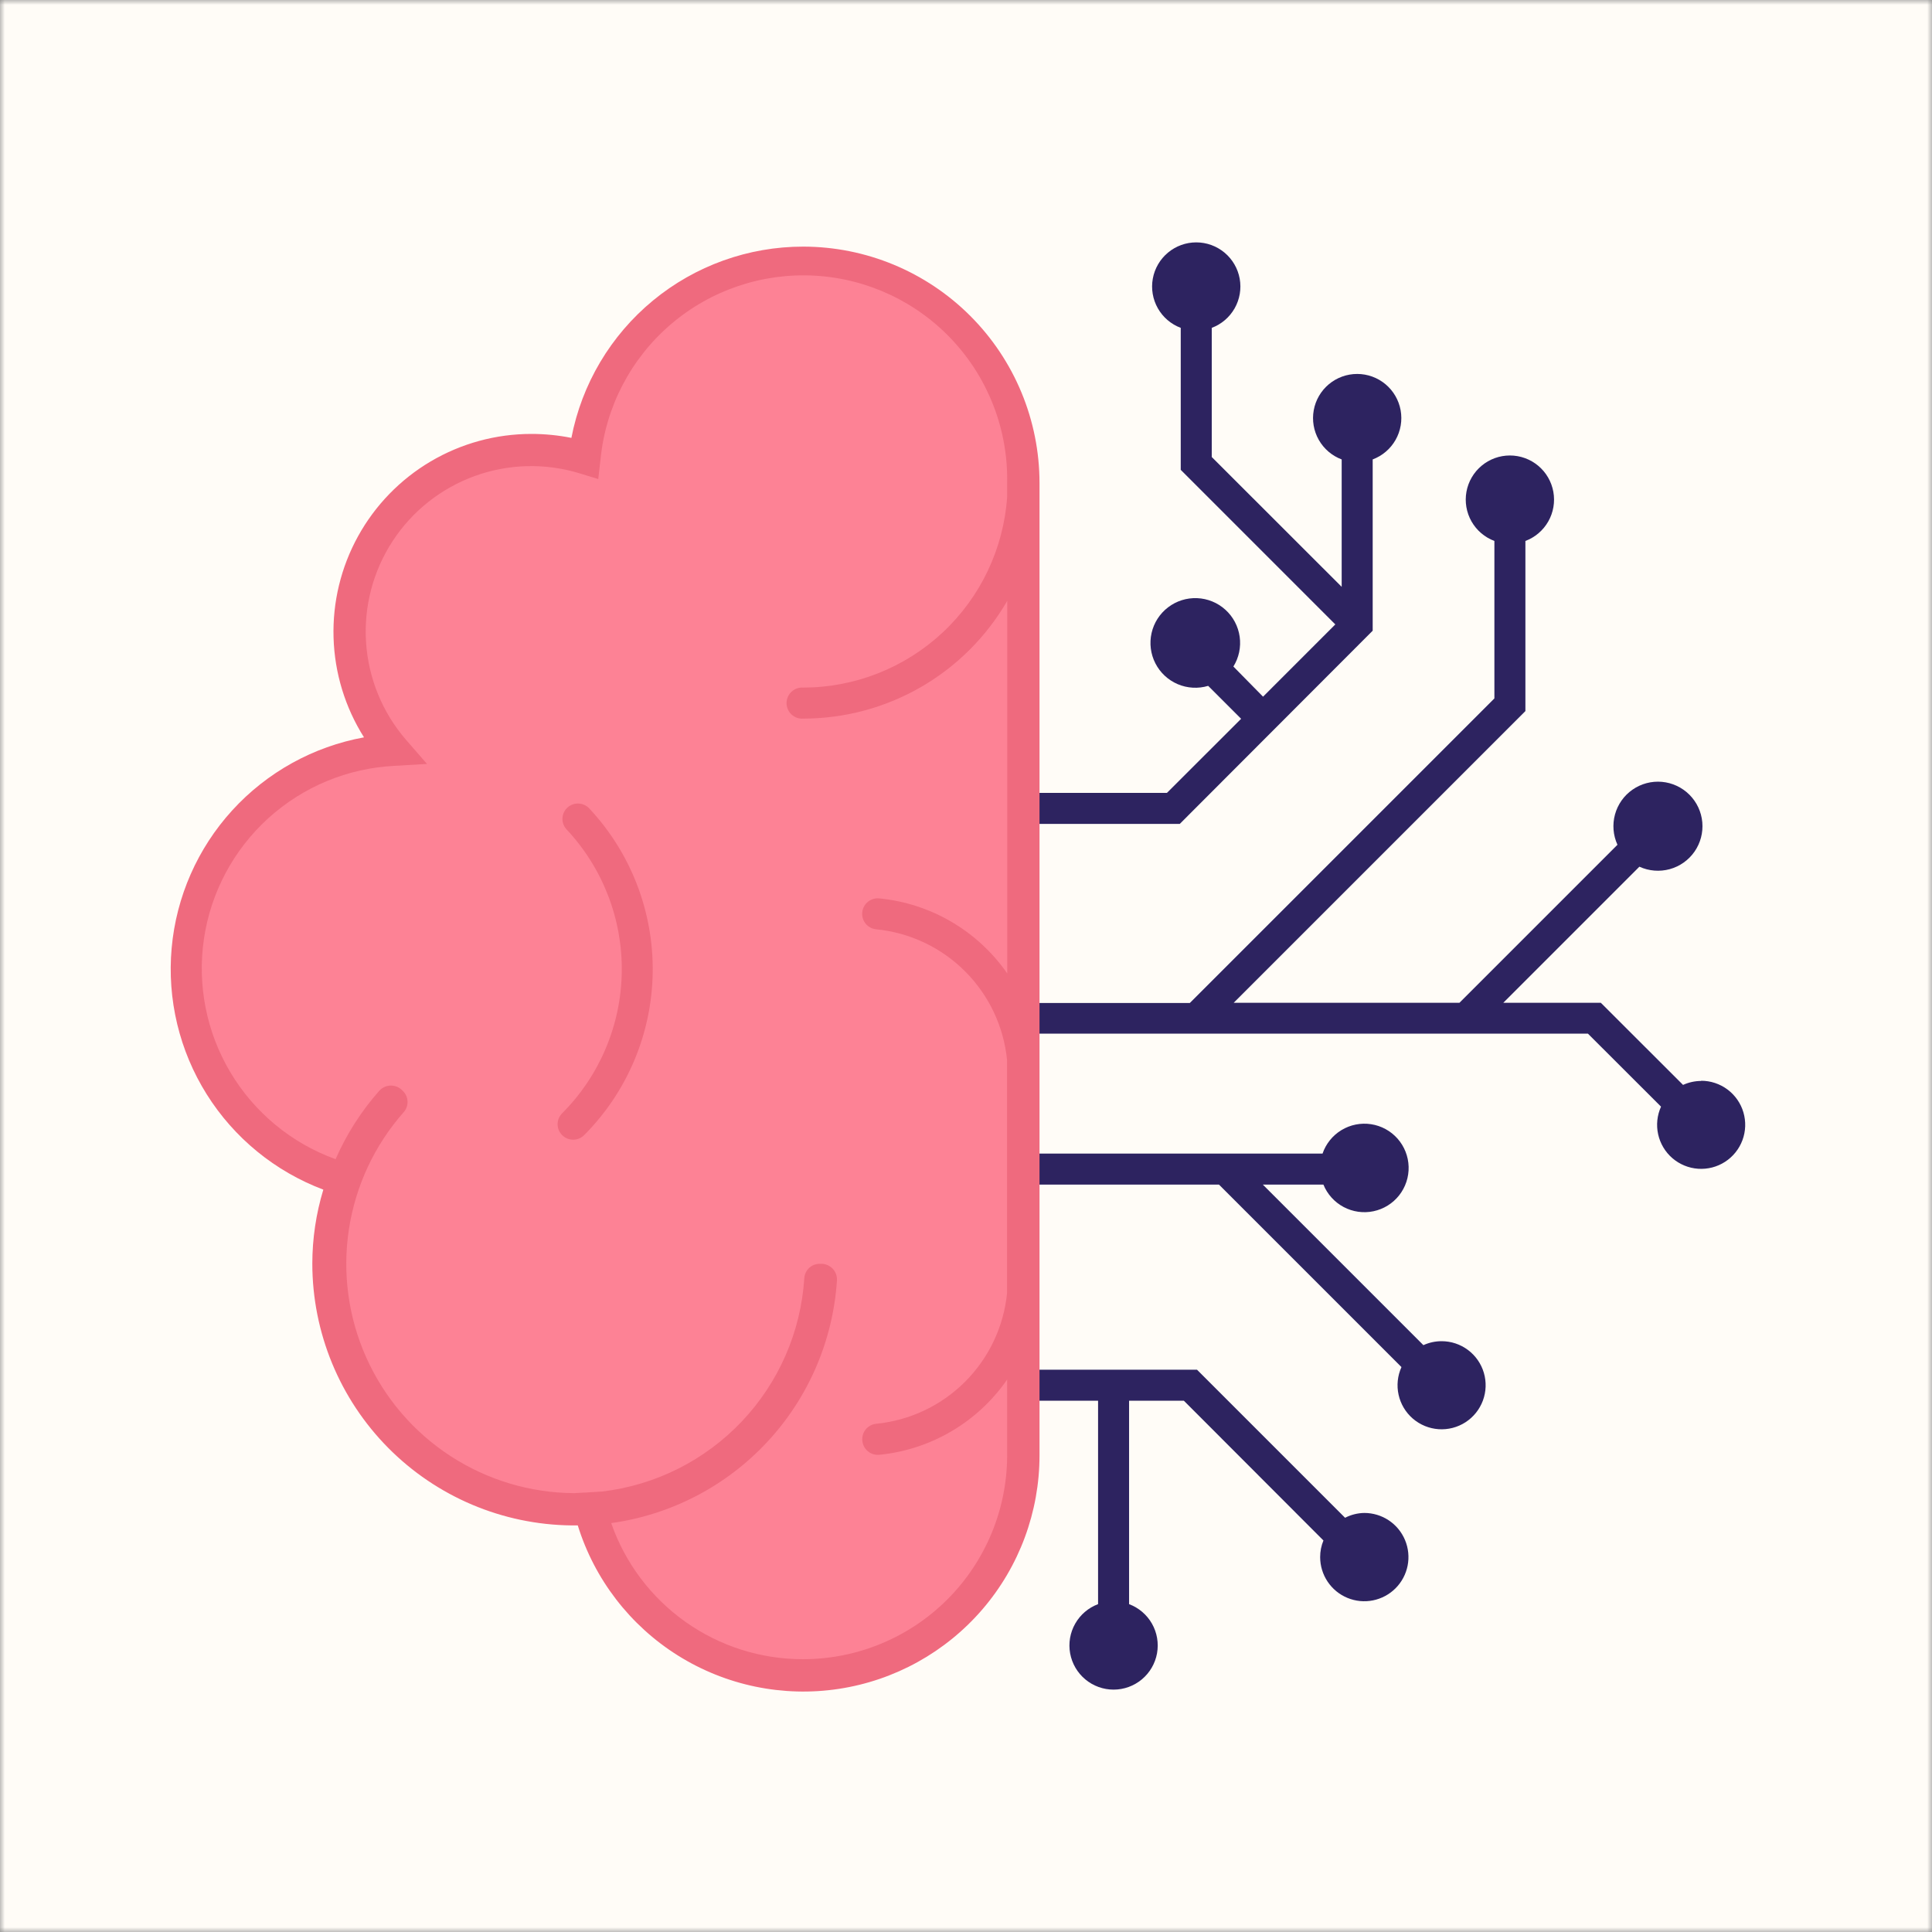 <?xml version="1.0" encoding="UTF-8"?> <svg xmlns="http://www.w3.org/2000/svg" width="200" height="200" viewBox="0 0 200 200" fill="none"><rect x="0" y="0" width="200" height="200" fill="#808080" stroke="none"/><g clip-path="url(#clip0_4005_254)"><mask id="mask0_4005_254" style="mask-type:luminance" maskUnits="userSpaceOnUse" x="0" y="0" width="200" height="200"><path d="M200 0H0V200H200V0Z" fill="white"></path></mask><g mask="url(#mask0_4005_254)"><path d="M200 0H0V200H200V0Z" fill="#FFFCF7"></path><path d="M142.1 65.29V47.56C143.102 47.184 143.941 46.468 144.469 45.537C144.998 44.606 145.183 43.519 144.992 42.466C144.801 41.412 144.246 40.459 143.424 39.773C142.602 39.087 141.566 38.711 140.495 38.711C139.424 38.711 138.388 39.087 137.566 39.773C136.744 40.459 136.189 41.412 135.998 42.466C135.807 43.519 135.992 44.606 136.521 45.537C137.049 46.468 137.888 47.184 138.89 47.56V60.75L125.44 47.31V33.94C126.442 33.564 127.281 32.848 127.809 31.917C128.338 30.986 128.523 29.899 128.332 28.846C128.141 27.792 127.586 26.839 126.764 26.153C125.942 25.467 124.906 25.091 123.835 25.091C122.764 25.091 121.728 25.467 120.906 26.153C120.084 26.839 119.529 27.792 119.338 28.846C119.147 29.899 119.332 30.986 119.861 31.917C120.389 32.848 121.228 33.564 122.23 33.94V48.64L138.23 64.64L130.75 72.12L127.68 69C128.252 68.077 128.482 66.983 128.33 65.908C128.179 64.833 127.655 63.845 126.85 63.117C126.046 62.388 125.011 61.965 123.926 61.92C122.841 61.876 121.775 62.213 120.914 62.873C120.052 63.533 119.449 64.475 119.21 65.534C118.971 66.593 119.11 67.702 119.605 68.669C120.099 69.635 120.917 70.398 121.915 70.824C122.914 71.25 124.03 71.312 125.07 71L128.48 74.41L120.8 82.08H105.93V85.29H122.13L142.1 65.29Z" fill="#2D2360"></path><path d="M149.229 138.84C148.58 138.84 147.939 138.98 147.349 139.25L130.729 122.63H136.999C137.403 123.624 138.144 124.445 139.091 124.949C140.039 125.452 141.133 125.608 142.183 125.387C143.234 125.166 144.173 124.584 144.838 123.741C145.502 122.898 145.85 121.849 145.82 120.776C145.79 119.704 145.384 118.675 144.673 117.871C143.962 117.067 142.992 116.538 141.931 116.377C140.87 116.215 139.786 116.432 138.868 116.988C137.95 117.544 137.257 118.405 136.909 119.42H106.379V122.63H126.189L145.079 141.52C144.673 142.417 144.568 143.422 144.781 144.383C144.993 145.345 145.511 146.212 146.257 146.855C147.003 147.497 147.937 147.881 148.919 147.949C149.902 148.017 150.88 147.765 151.707 147.231C152.534 146.696 153.166 145.909 153.509 144.985C153.851 144.062 153.885 143.053 153.607 142.108C153.328 141.164 152.75 140.335 151.961 139.746C151.172 139.157 150.214 138.839 149.229 138.84Z" fill="#2D2360"></path><path d="M141.242 156.62C140.546 156.629 139.861 156.8 139.242 157.12L123.912 141.79H107.102V145H113.672V166.06C112.67 166.436 111.831 167.152 111.303 168.083C110.774 169.014 110.589 170.101 110.78 171.155C110.972 172.208 111.526 173.161 112.348 173.847C113.17 174.533 114.207 174.909 115.277 174.909C116.348 174.909 117.384 174.533 118.206 173.847C119.028 173.161 119.583 172.208 119.774 171.155C119.965 170.101 119.78 169.014 119.252 168.083C118.723 167.152 117.884 166.436 116.882 166.06V145H122.552L137.002 159.47C136.776 160.015 136.661 160.6 136.662 161.19C136.662 162.094 136.93 162.978 137.433 163.73C137.936 164.482 138.65 165.068 139.486 165.413C140.321 165.759 141.241 165.849 142.127 165.671C143.014 165.494 143.828 165.058 144.467 164.418C145.106 163.778 145.54 162.963 145.716 162.075C145.891 161.188 145.799 160.269 145.451 159.434C145.104 158.599 144.517 157.886 143.764 157.385C143.011 156.884 142.126 156.618 141.222 156.62H141.242Z" fill="#2D2360"></path><path d="M176.109 111.9C175.46 111.9 174.819 112.04 174.229 112.31L165.719 103.81H155.619L169.709 89.72C170.692 90.17 171.802 90.261 172.845 89.976C173.888 89.691 174.797 89.049 175.415 88.161C176.032 87.273 176.317 86.197 176.221 85.12C176.125 84.043 175.654 83.034 174.889 82.269C174.125 81.505 173.116 81.033 172.039 80.937C170.962 80.841 169.886 81.127 168.998 81.744C168.11 82.361 167.468 83.271 167.183 84.314C166.898 85.357 166.988 86.467 167.439 87.45L151.079 103.81H127.709L157.909 73.61V56C158.911 55.624 159.75 54.908 160.278 53.977C160.807 53.046 160.992 51.959 160.801 50.905C160.609 49.852 160.055 48.899 159.233 48.213C158.411 47.527 157.374 47.151 156.304 47.151C155.233 47.151 154.197 47.527 153.375 48.213C152.553 48.899 151.998 49.852 151.807 50.905C151.616 51.959 151.801 53.046 152.329 53.977C152.858 54.908 153.697 55.624 154.699 56V72.3L123.169 103.83H106.379V107H164.379L171.949 114.56C171.543 115.457 171.438 116.462 171.651 117.423C171.863 118.385 172.381 119.252 173.127 119.895C173.873 120.537 174.807 120.921 175.789 120.989C176.772 121.057 177.75 120.805 178.577 120.271C179.404 119.736 180.036 118.949 180.379 118.025C180.721 117.102 180.755 116.093 180.477 115.148C180.198 114.204 179.62 113.375 178.831 112.786C178.042 112.197 177.084 111.879 176.099 111.88L176.109 111.9Z" fill="#2D2360"></path><path d="M84.321 27.21C78.726 27.21 73.326 29.27 69.151 32.995C64.976 36.72 62.317 41.851 61.681 47.41C57.787 46.219 53.611 46.324 49.781 47.71C45.952 49.095 42.675 51.686 40.444 55.093C38.213 58.5 37.148 62.539 37.409 66.603C37.67 70.667 39.243 74.536 41.891 77.63C36.556 77.944 31.503 80.127 27.618 83.797C23.733 87.467 21.265 92.388 20.648 97.696C20.031 103.004 21.304 108.36 24.243 112.823C27.183 117.286 31.601 120.571 36.721 122.1C35.321 125.941 34.867 130.063 35.399 134.116C35.93 138.17 37.431 142.036 39.775 145.386C42.118 148.736 45.234 151.472 48.86 153.361C52.485 155.251 56.513 156.238 60.601 156.24C61.141 156.24 61.681 156.24 62.211 156.19C63.568 161.577 66.846 166.284 71.428 169.424C76.011 172.565 81.584 173.923 87.097 173.244C92.611 172.564 97.687 169.894 101.371 165.736C105.055 161.577 107.092 156.216 107.101 150.66V50C107.102 47.008 106.514 44.044 105.37 41.279C104.226 38.514 102.548 36.002 100.432 33.886C98.317 31.769 95.805 30.09 93.041 28.945C90.276 27.799 87.313 27.21 84.321 27.21Z" fill="#FD8295"></path><path d="M61.001 83.69C60.851 83.529 60.669 83.401 60.467 83.314C60.264 83.226 60.047 83.181 59.826 83.181C59.606 83.181 59.388 83.226 59.186 83.314C58.984 83.401 58.802 83.529 58.651 83.69C58.376 83.984 58.224 84.372 58.224 84.775C58.224 85.178 58.376 85.566 58.651 85.86C62.404 89.863 64.453 95.169 64.365 100.655C64.277 106.141 62.06 111.379 58.181 115.26C57.898 115.547 57.734 115.93 57.723 116.333C57.712 116.736 57.854 117.128 58.121 117.43C58.266 117.596 58.444 117.73 58.643 117.825C58.842 117.92 59.059 117.972 59.279 117.98C59.499 117.987 59.719 117.949 59.924 117.869C60.129 117.788 60.315 117.666 60.471 117.51C64.924 113.04 67.468 107.016 67.567 100.707C67.666 94.398 65.312 88.297 61.001 83.69Z" fill="#EF6A7E"></path><path d="M83.151 25.53C77.473 25.527 71.971 27.502 67.591 31.115C63.211 34.729 60.227 39.755 59.151 45.33C57.784 45.056 56.394 44.919 55.001 44.92C51.337 44.92 47.741 45.902 44.586 47.765C41.432 49.628 38.835 52.303 37.066 55.511C35.297 58.719 34.421 62.342 34.529 66.004C34.637 69.666 35.725 73.232 37.681 76.33C32.434 77.288 27.646 79.939 24.049 83.879C20.453 87.817 18.248 92.827 17.77 98.139C17.292 103.451 18.569 108.773 21.405 113.291C24.241 117.808 28.479 121.271 33.471 123.15C32.716 125.64 32.332 128.228 32.331 130.83C32.341 137.964 35.161 144.807 40.181 149.876C45.202 154.945 52.017 157.831 59.151 157.91H59.811C61.545 163.497 65.226 168.276 70.184 171.381C75.142 174.486 81.049 175.71 86.832 174.832C92.615 173.953 97.892 171.03 101.704 166.593C105.517 162.157 107.612 156.5 107.61 150.65V50C107.607 43.513 105.03 37.291 100.444 32.703C95.858 28.115 89.638 25.535 83.151 25.53ZM83.151 171.76C78.783 171.77 74.521 170.419 70.958 167.893C67.395 165.368 64.708 161.794 63.271 157.67C69.462 156.813 75.169 153.846 79.426 149.269C83.684 144.693 86.232 138.787 86.641 132.55C86.654 132.327 86.622 132.104 86.546 131.895C86.469 131.685 86.35 131.493 86.196 131.332C86.042 131.17 85.856 131.043 85.651 130.956C85.445 130.87 85.224 130.827 85.001 130.83H84.861C84.454 130.827 84.061 130.979 83.764 131.256C83.466 131.534 83.286 131.914 83.261 132.32C82.905 137.864 80.618 143.108 76.798 147.141C72.979 151.175 67.867 153.743 62.351 154.4L60.601 154.51C60.221 154.51 59.851 154.56 59.461 154.57C54.901 154.548 50.444 153.212 46.624 150.723C42.803 148.235 39.781 144.698 37.918 140.536C36.055 136.374 35.43 131.764 36.119 127.257C36.807 122.749 38.78 118.536 41.801 115.12C42.065 114.816 42.203 114.422 42.189 114.019C42.174 113.616 42.007 113.234 41.721 112.95L41.611 112.84C41.453 112.687 41.266 112.567 41.062 112.488C40.857 112.409 40.638 112.372 40.419 112.379C40.199 112.387 39.983 112.439 39.784 112.531C39.585 112.624 39.407 112.757 39.261 112.92C37.394 115.03 35.869 117.419 34.741 120C30.18 118.35 26.332 115.172 23.849 111.006C21.366 106.84 20.401 101.944 21.118 97.147C21.835 92.351 24.191 87.951 27.784 84.694C31.377 81.437 35.987 79.524 40.831 79.28L44.201 79.08L42.001 76.55C39.58 73.735 38.139 70.21 37.895 66.506C37.651 62.802 38.617 59.118 40.647 56.011C42.678 52.903 45.663 50.539 49.154 49.274C52.644 48.01 56.451 47.913 60.001 49L61.931 49.59L62.161 47.59C62.681 42.159 65.285 37.141 69.426 33.588C73.567 30.036 78.923 28.226 84.37 28.538C89.817 28.849 94.932 31.259 98.64 35.261C102.348 39.262 104.363 44.545 104.26 50V51.43C103.896 56.781 101.515 61.795 97.6 65.46C93.684 69.126 88.524 71.169 83.161 71.18C82.939 71.162 82.716 71.191 82.507 71.264C82.297 71.336 82.104 71.452 81.941 71.602C81.778 71.753 81.648 71.936 81.559 72.139C81.47 72.343 81.424 72.563 81.424 72.785C81.424 73.007 81.47 73.227 81.559 73.43C81.648 73.634 81.778 73.817 81.941 73.967C82.104 74.118 82.297 74.233 82.507 74.306C82.716 74.379 82.939 74.407 83.161 74.39C87.439 74.386 91.641 73.258 95.346 71.119C99.051 68.979 102.128 65.903 104.27 62.2V100.77C102.754 98.59 100.782 96.765 98.491 95.423C96.2 94.082 93.644 93.255 91.001 93C90.778 92.98 90.553 93.008 90.341 93.08C90.13 93.152 89.935 93.267 89.77 93.419C89.606 93.57 89.475 93.754 89.385 93.96C89.296 94.165 89.25 94.386 89.251 94.61C89.251 95.008 89.4 95.391 89.668 95.685C89.936 95.979 90.304 96.162 90.701 96.2C94.175 96.541 97.424 98.076 99.894 100.543C102.364 103.009 103.904 106.256 104.25 109.73V133.87C103.902 137.342 102.361 140.587 99.891 143.051C97.421 145.516 94.174 147.049 90.701 147.39C90.303 147.43 89.934 147.617 89.668 147.915C89.401 148.213 89.256 148.6 89.261 149C89.261 149.223 89.308 149.443 89.398 149.647C89.488 149.851 89.62 150.034 89.784 150.184C89.949 150.335 90.143 150.449 90.354 150.521C90.565 150.592 90.788 150.619 91.011 150.6C93.652 150.342 96.206 149.512 98.495 148.166C100.782 146.821 102.75 144.993 104.26 142.81V150.7C104.242 156.288 102.01 161.642 98.054 165.589C94.098 169.536 88.739 171.755 83.151 171.76Z" fill="#EF6A7E"></path></g></g><defs><clipPath id="clip0_4005_254"><rect width="200" height="200" fill="white"></rect></clipPath></defs></svg> 